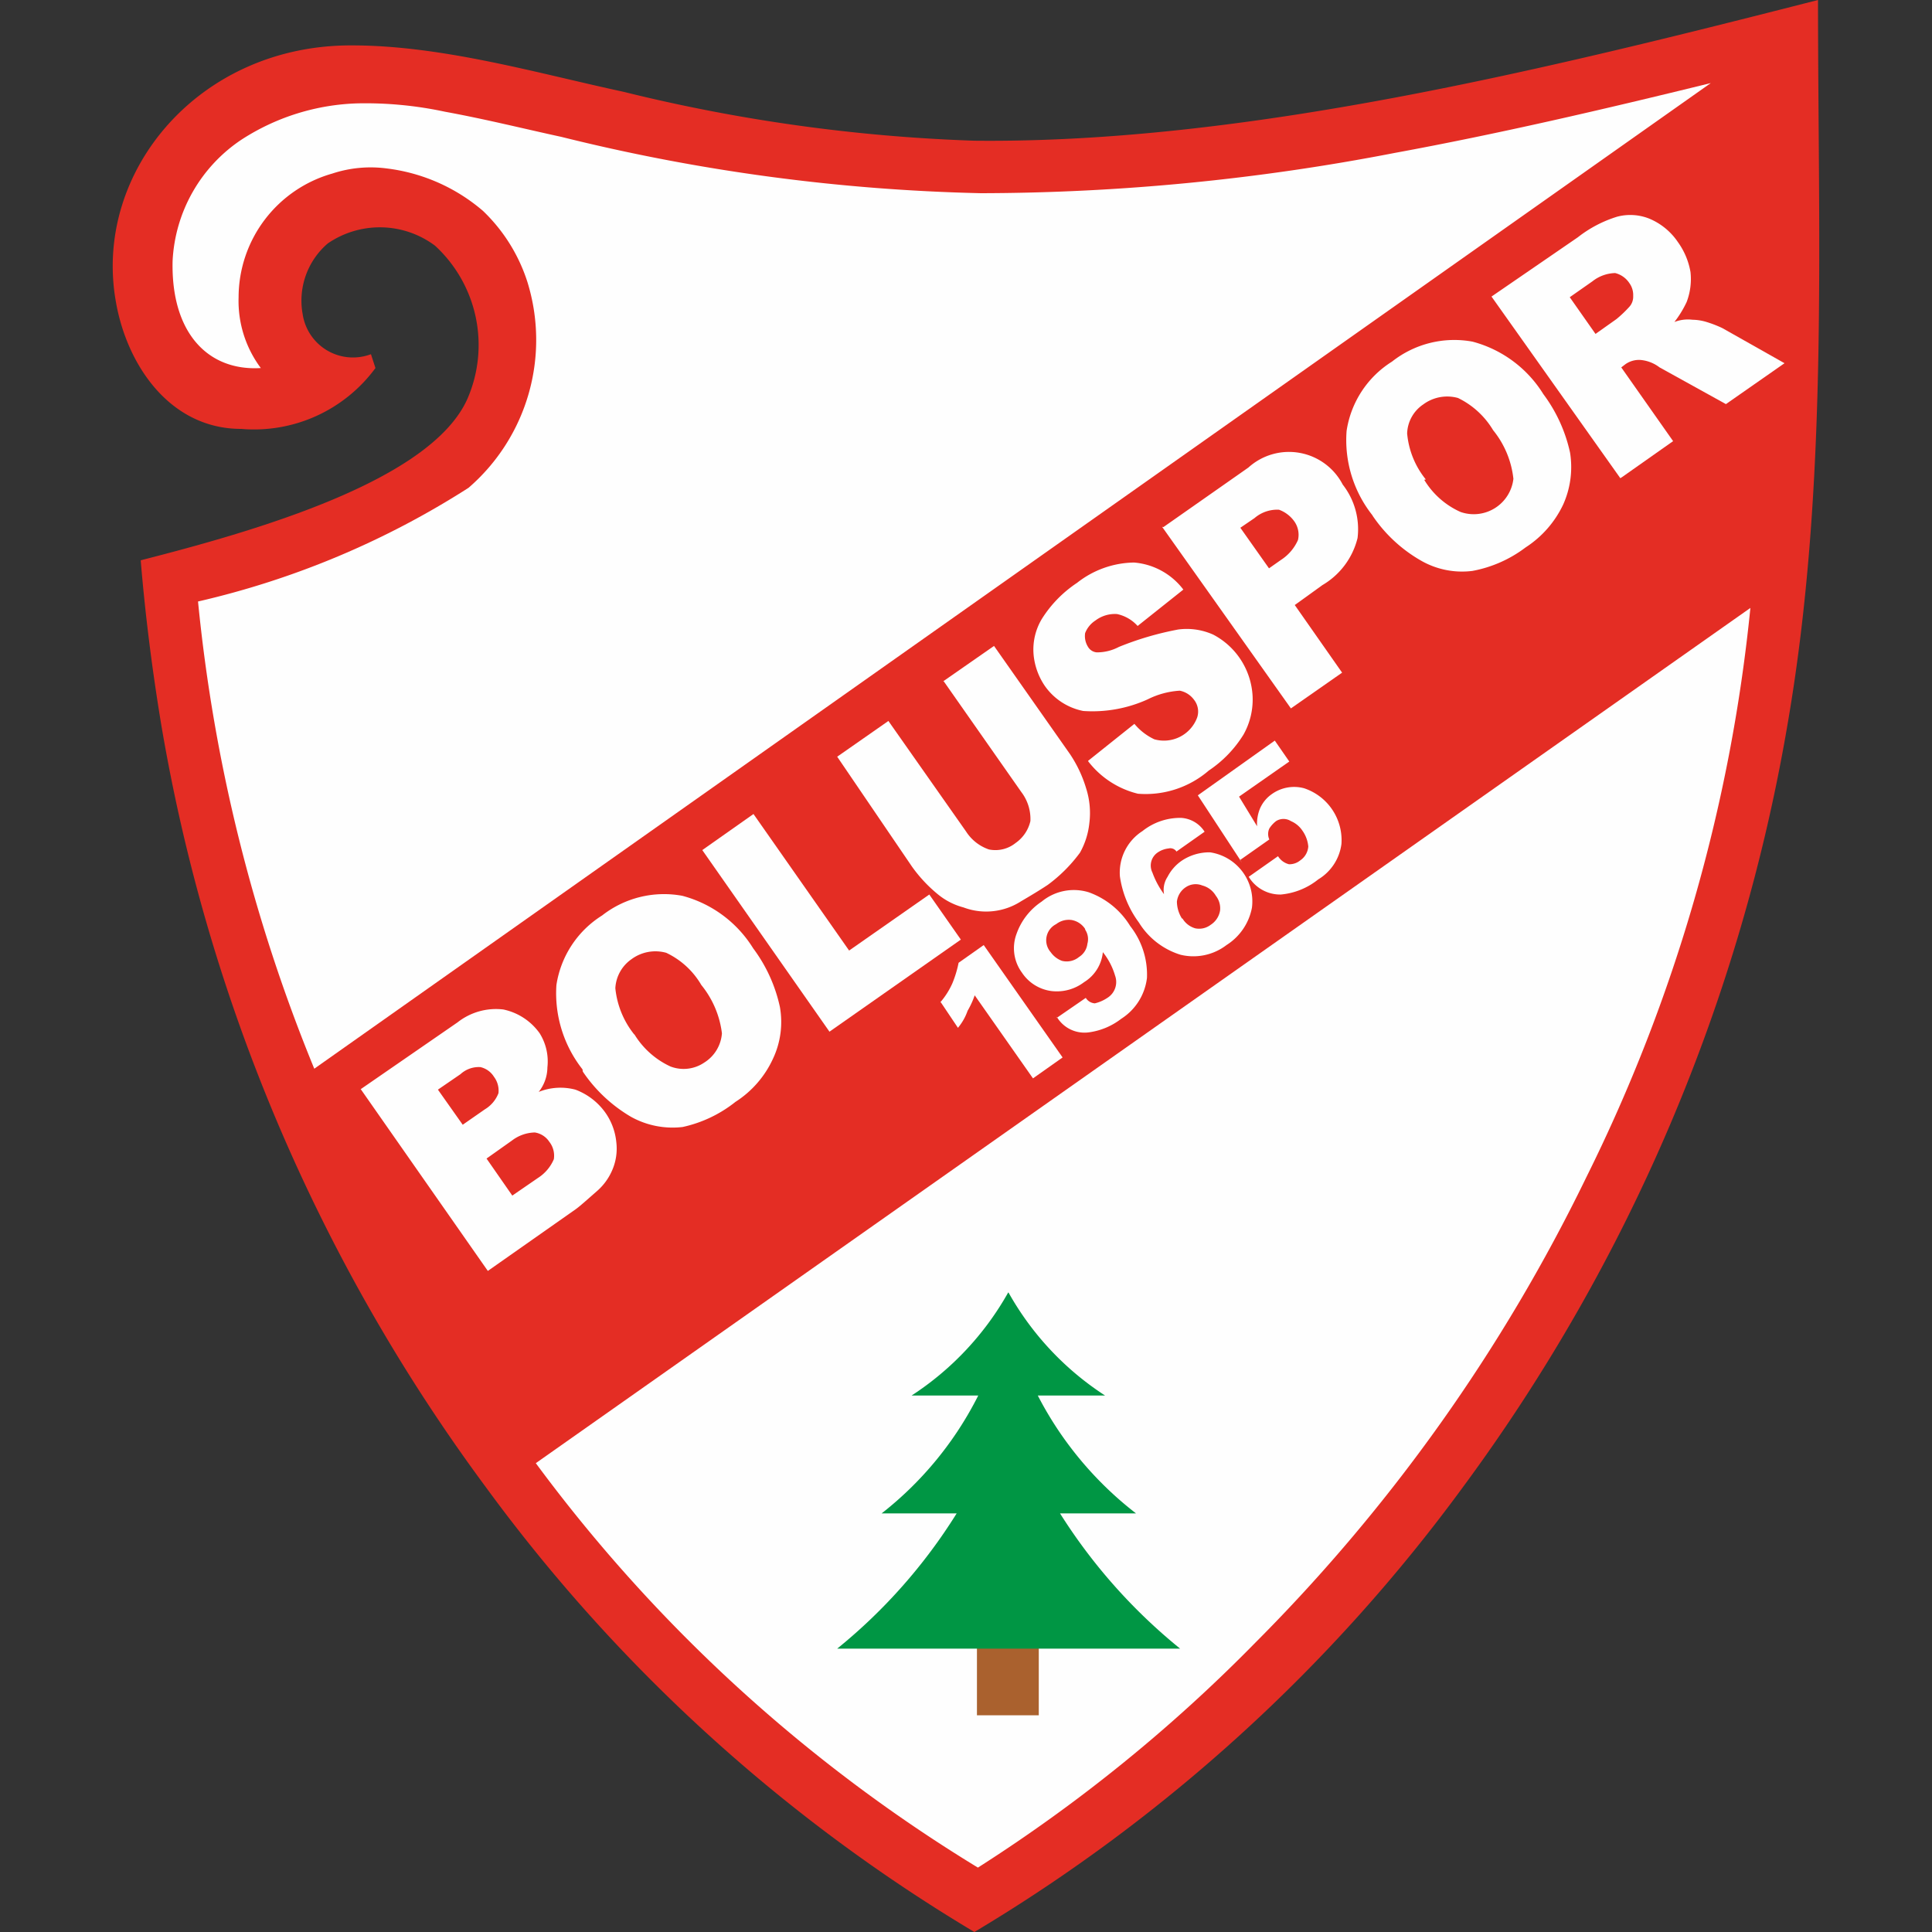 <?xml version="1.0" encoding="iso-8859-1"?>
<svg xmlns="http://www.w3.org/2000/svg" width="60" height="60" viewBox="0 0 60 60"><rect x="0" y="0" width="60" height="60" fill="#333333" stroke="none"/><defs><style>.cls-1{fill:#e42d24;}.cls-1,.cls-2,.cls-3,.cls-4{fill-rule:evenodd;}.cls-2{fill:#fefefe;}.cls-3{fill:#aa612e;}.cls-4{fill:#009644;}</style></defs><g id="Boluspor"><g id="Layer_1"><path class="cls-1" d="M30.26,60A51.46,51.46,0,0,1,15.07,46.16,55.25,55.25,0,0,1,5,22.46c-.27-1.64-.49-3.36-.63-5.06,3.65-.93,9-2.48,10.14-5a4.19,4.19,0,0,0-1-4.77,2.86,2.86,0,0,0-3.33-.07,2.34,2.34,0,0,0-.78,2.2A1.58,1.58,0,0,0,11.52,11l.14.43a4.68,4.68,0,0,1-4.17,1.89c-2.22,0-3.57-2-3.9-4-.68-4,2.6-7.93,7.34-7.91,2.82,0,5.78.87,8.43,1.44a52.66,52.66,0,0,0,10.9,1.52C38.66,4.46,48,2.16,56.46,0c0,7.49.33,15.07-.94,22.46a55.55,55.55,0,0,1-10.07,23.7A51.58,51.58,0,0,1,30.26,60Z"/><path class="cls-2" d="M18.09,33.21a3.82,3.82,0,0,1-.81-2.62,3.1,3.1,0,0,1,1.42-2.16,3.12,3.12,0,0,1,2.49-.61,3.7,3.7,0,0,1,2.2,1.63,4.7,4.7,0,0,1,.83,1.82,2.67,2.67,0,0,1-.21,1.6,3.15,3.15,0,0,1-1.17,1.35A4,4,0,0,1,21.2,35a2.66,2.66,0,0,1-1.61-.32,4.63,4.63,0,0,1-1.49-1.4v0Zm1.61-1.09a2.58,2.58,0,0,0,1.12,1A1.14,1.14,0,0,0,21.87,33a1.17,1.17,0,0,0,.55-.91,2.94,2.94,0,0,0-.64-1.5,2.49,2.49,0,0,0-1.09-1,1.25,1.25,0,0,0-1.08.2,1.17,1.17,0,0,0-.5.9,2.73,2.73,0,0,0,.59,1.44Z"/><path class="cls-2" d="M42.62,16a3.76,3.76,0,0,1-.8-2.62,3.08,3.08,0,0,1,1.41-2.15,3.12,3.12,0,0,1,2.5-.62,3.7,3.7,0,0,1,2.2,1.63,4.7,4.7,0,0,1,.83,1.82,2.84,2.84,0,0,1-.21,1.6A3.22,3.22,0,0,1,47.38,17a3.92,3.92,0,0,1-1.65.73,2.56,2.56,0,0,1-1.6-.32,4.52,4.52,0,0,1-1.5-1.39v0Zm1.61-1.1a2.51,2.51,0,0,0,1.13,1A1.24,1.24,0,0,0,47,14.87a2.88,2.88,0,0,0-.63-1.51,2.58,2.58,0,0,0-1.09-1,1.25,1.25,0,0,0-1.08.2,1.13,1.13,0,0,0-.5.9,2.64,2.64,0,0,0,.58,1.43Z"/><path class="cls-2" d="M50.32,14.85l-4-5.64L49,7.37a3.79,3.79,0,0,1,1.22-.64,1.59,1.59,0,0,1,1,.06,2,2,0,0,1,.89.73,2.24,2.24,0,0,1,.39.93,2,2,0,0,1-.12.93A3.25,3.25,0,0,1,52,10a1.16,1.16,0,0,1,.56-.07A1.56,1.56,0,0,1,53,10a3.62,3.62,0,0,1,.49.19l1.93,1.09-1.82,1.27-2.06-1.14a1.14,1.14,0,0,0-.58-.23.73.73,0,0,0-.48.13l-.13.1,1.61,2.29-1.59,1.12Zm-.77-4.48.65-.46a3.68,3.68,0,0,0,.39-.37.47.47,0,0,0,.13-.35.63.63,0,0,0-.12-.4.74.74,0,0,0-.44-.31,1.19,1.19,0,0,0-.71.26l-.7.49.8,1.14Z"/><path class="cls-2" d="M11.21,33.82l3-2.07a1.93,1.93,0,0,1,1.42-.4,1.85,1.85,0,0,1,1.13.74A1.65,1.65,0,0,1,17,33.15a1.24,1.24,0,0,1-.27.76,1.82,1.82,0,0,1,1.14-.07,2,2,0,0,1,.92.7,1.91,1.91,0,0,1,.35.93,1.68,1.68,0,0,1-.14.9,1.79,1.79,0,0,1-.46.62c-.32.28-.54.48-.67.57l-2.72,1.91-3.95-5.65Zm4.7,3.31.8-.55A1.29,1.29,0,0,0,17.2,36a.7.7,0,0,0-.14-.54.66.66,0,0,0-.45-.29,1.21,1.21,0,0,0-.71.25l-.79.56Zm-1.54-2.2.69-.48a1,1,0,0,0,.42-.5.71.71,0,0,0-.14-.51.67.67,0,0,0-.42-.3.84.84,0,0,0-.62.22l-.7.48.77,1.09Z"/><path class="cls-2" d="M36.13,16.37l2.64-1.85a1.88,1.88,0,0,1,2.93.53,2.25,2.25,0,0,1,.46,1.66,2.34,2.34,0,0,1-1.09,1.46l-.86.62,1.47,2.1L40.09,22l-4-5.64Zm3.28,1.28.37-.26a1.42,1.42,0,0,0,.53-.62.72.72,0,0,0-.13-.6,1,1,0,0,0-.46-.34,1.08,1.08,0,0,0-.76.26l-.44.3.89,1.26Z"/><path class="cls-2" d="M36.54,26.45a.23.23,0,0,0-.25-.1.74.74,0,0,0-.33.12.49.49,0,0,0-.17.63,2.65,2.65,0,0,0,.36.67h0a.74.74,0,0,1,.11-.54,1.36,1.36,0,0,1,.44-.5,1.54,1.54,0,0,1,.88-.26,1.54,1.54,0,0,1,1.3,1.72,1.76,1.76,0,0,1-.79,1.16,1.69,1.69,0,0,1-1.43.3,2.32,2.32,0,0,1-1.29-1,3.16,3.16,0,0,1-.59-1.43,1.53,1.53,0,0,1,.7-1.41,1.88,1.88,0,0,1,1.2-.41.93.93,0,0,1,.73.43l-.88.62Zm.18,2.07a.68.68,0,0,0,.4.31.59.59,0,0,0,.48-.11.65.65,0,0,0,.29-.44.63.63,0,0,0-.13-.46.69.69,0,0,0-.42-.32.55.55,0,0,0-.51.05.62.62,0,0,0-.28.45,1,1,0,0,0,.16.53Z"/><path class="cls-2" d="M33.79,23.63l1.44-1.15a1.79,1.79,0,0,0,.62.48,1.1,1.1,0,0,0,1.33-.68.59.59,0,0,0-.1-.55.72.72,0,0,0-.44-.28,2.56,2.56,0,0,0-1,.27,4.15,4.15,0,0,1-2,.36,1.91,1.91,0,0,1-1.2-.79,2.06,2.06,0,0,1-.34-.95,1.85,1.85,0,0,1,.25-1.11,3.71,3.71,0,0,1,1.1-1.13,2.92,2.92,0,0,1,1.77-.63,2.14,2.14,0,0,1,1.53.84l-1.42,1.13a1.19,1.19,0,0,0-.64-.37,1,1,0,0,0-.67.2.82.82,0,0,0-.32.39.63.63,0,0,0,.09.43.35.35,0,0,0,.27.17,1.47,1.47,0,0,0,.69-.17,9.55,9.55,0,0,1,1.84-.54,2,2,0,0,1,1.09.16,2.29,2.29,0,0,1,1.22,1.9,2.22,2.22,0,0,1-.28,1.2,3.65,3.65,0,0,1-1.08,1.12,3,3,0,0,1-2.2.72,2.78,2.78,0,0,1-1.54-1v0Z"/><path class="cls-2" d="M29.29,21.16l1.58-1.1,2.36,3.36a3.93,3.93,0,0,1,.5,1.06,2.52,2.52,0,0,1,.1,1.09,2.38,2.38,0,0,1-.29.91,4.69,4.69,0,0,1-1,1c-.24.16-.54.34-.83.51a2,2,0,0,1-1.79.19,2.09,2.09,0,0,1-.81-.42,4.41,4.41,0,0,1-.79-.85L26,23.5l1.59-1.11L30,25.82a1.37,1.37,0,0,0,.71.56,1,1,0,0,0,.83-.2A1.14,1.14,0,0,0,32,25.5a1.38,1.38,0,0,0-.28-.9l-2.41-3.44Z"/><polygon class="cls-2" points="21.81 26.4 23.4 25.28 26.37 29.52 28.86 27.78 29.84 29.18 25.76 32.04 21.81 26.4"/><path class="cls-2" d="M38.57,26.79,37.2,24.7,39.59,23l.45.65-1.56,1.09.56.92h0a1.25,1.25,0,0,1,.09-.55,1.06,1.06,0,0,1,.37-.45,1.19,1.19,0,0,1,1-.18,1.7,1.7,0,0,1,1.16,1.73,1.51,1.51,0,0,1-.72,1.1,2.16,2.16,0,0,1-1.16.47,1.14,1.14,0,0,1-1-.55l.91-.64a.56.56,0,0,0,.34.25.53.53,0,0,0,.35-.12.57.57,0,0,0,.25-.43,1,1,0,0,0-.18-.49.81.81,0,0,0-.36-.3.43.43,0,0,0-.46,0,.9.9,0,0,0-.21.23.41.41,0,0,0,0,.34l-.91.64Z"/><path class="cls-2" d="M33.7,28.85a.63.63,0,0,0-.43-.28.64.64,0,0,0-.47.13.56.56,0,0,0-.17.87.74.74,0,0,0,.35.27.6.6,0,0,0,.53-.12.56.56,0,0,0,.26-.41.53.53,0,0,0-.07-.44v0Zm-.88,2.76.9-.62a.36.36,0,0,0,.28.17,1.19,1.19,0,0,0,.39-.17.58.58,0,0,0,.24-.69,2.12,2.12,0,0,0-.38-.73,1.23,1.23,0,0,1-.58.93,1.4,1.4,0,0,1-1,.28,1.3,1.3,0,0,1-.93-.57A1.28,1.28,0,0,1,31.57,29a2,2,0,0,1,.78-1,1.57,1.57,0,0,1,1.46-.29,2.49,2.49,0,0,1,1.29,1.05,2.44,2.44,0,0,1,.52,1.61,1.75,1.75,0,0,1-.8,1.27,2.1,2.1,0,0,1-1,.42,1,1,0,0,1-1-.48Z"/><path class="cls-2" d="M29.2,31.13a2.38,2.38,0,0,0,.38-.6,3.4,3.4,0,0,0,.19-.63l.78-.55L33,32.84l-.92.65-1.81-2.58a2.62,2.62,0,0,1-.22.48,1.7,1.7,0,0,1-.3.53l-.53-.79Z"/><path class="cls-2" d="M30.37,58A48.27,48.27,0,0,1,16.64,45.44L54.36,18.88a51.13,51.13,0,0,1-5.09,17.67A53.61,53.61,0,0,1,39,51,48.84,48.84,0,0,1,30.37,58ZM9.76,33.19A51.4,51.4,0,0,1,6.15,18.68a26.67,26.67,0,0,0,8.4-3.53,6.07,6.07,0,0,0,1.83-6.39A5.28,5.28,0,0,0,15,6.55,5.63,5.63,0,0,0,12,5.23a3.8,3.8,0,0,0-1.68.16A4,4,0,0,0,7.41,9.23a3.48,3.48,0,0,0,.69,2.2c-1.64.1-2.79-1.09-2.74-3.32A4.81,4.81,0,0,1,7.51,4.33a7,7,0,0,1,3.6-1.12,11.77,11.77,0,0,1,2.71.26c1.26.23,2.5.54,3.61.78A59.33,59.33,0,0,0,30.46,6,68,68,0,0,0,43.31,4.75c3.21-.59,6.44-1.34,9.82-2.17L9.76,33.19Z"/><polygon class="cls-3" points="30.34 53.27 32.26 53.27 32.26 51.19 30.34 51.19 30.34 53.27"/><path class="cls-4" d="M31.31,40.14a9.18,9.18,0,0,1-3,3.2h2.07a10.83,10.83,0,0,1-3,3.66h2.33A16.93,16.93,0,0,1,26,51.2H36.65A17.25,17.25,0,0,1,32.92,47h2.36a11,11,0,0,1-3.05-3.66h2.09a9.12,9.12,0,0,1-3-3.2Z"/></g></g></svg>